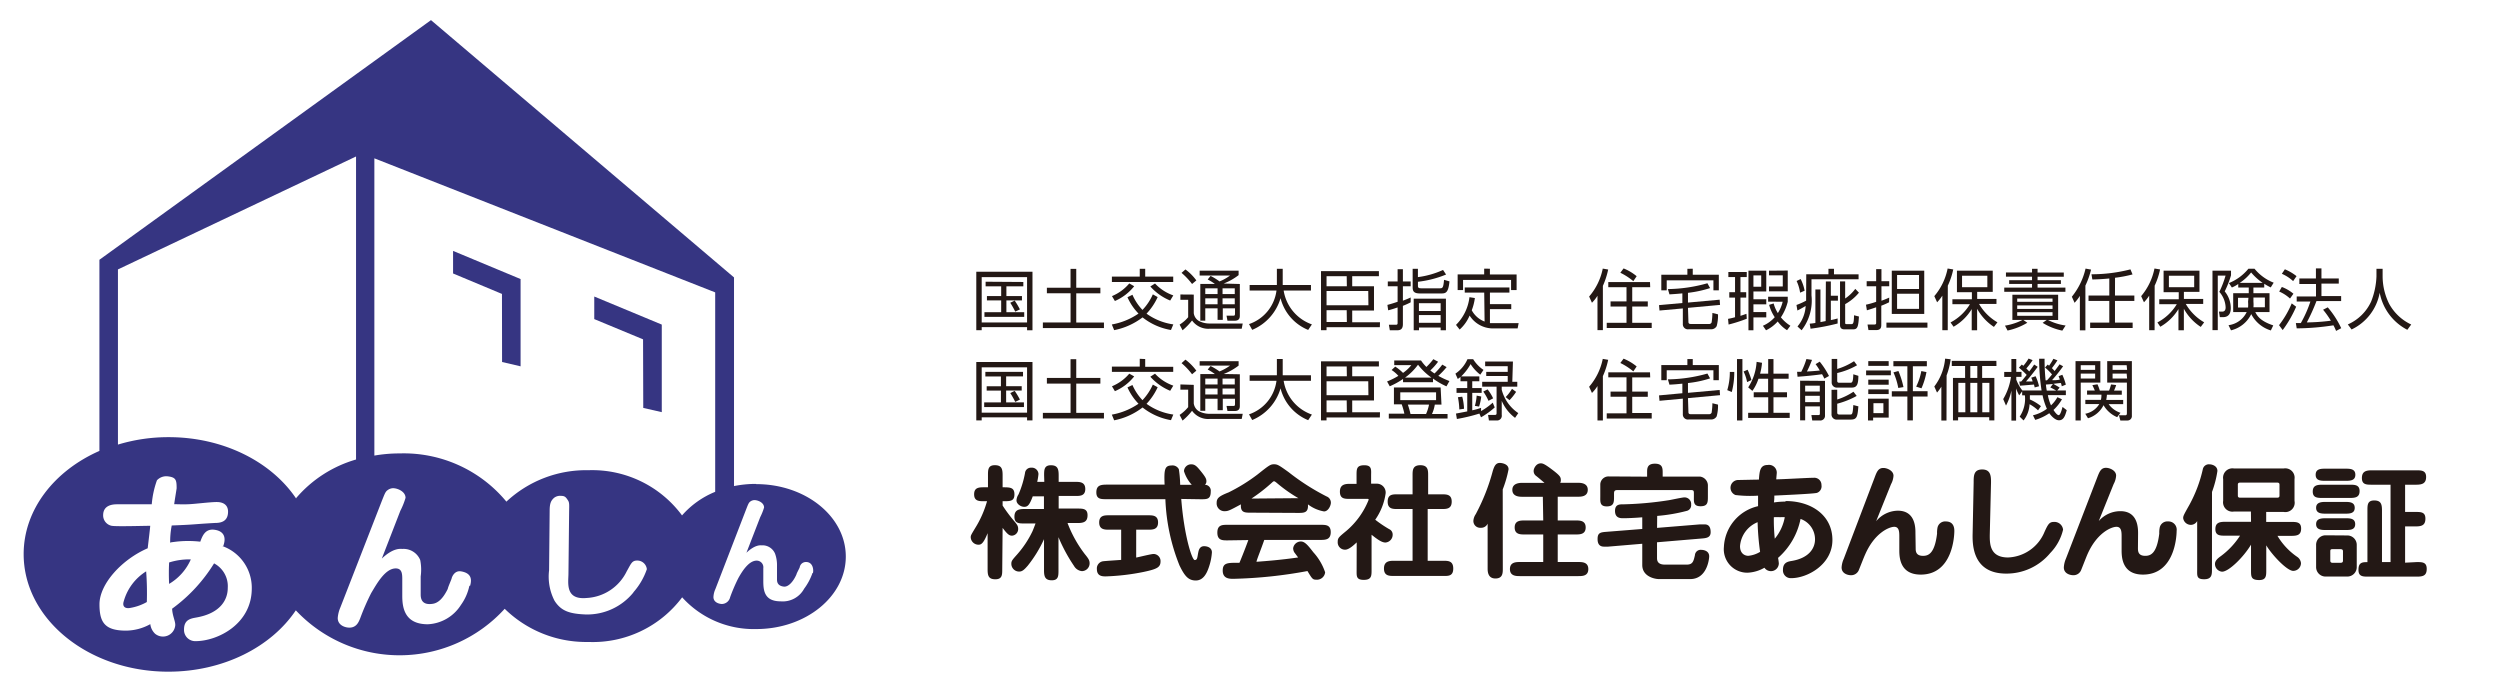 <svg xmlns="http://www.w3.org/2000/svg" xmlns:xlink="http://www.w3.org/1999/xlink" width="231" height="63" viewBox="0 0 231 63">
  <defs>
    <clipPath id="clip-path">
      <rect id="logo" width="231" height="63" transform="translate(-0.322 0.133)" fill="#333"/>
    </clipPath>
  </defs>
  <g id="マスクグループ_81" data-name="マスクグループ 81" transform="translate(0.322 -0.133)" clip-path="url(#clip-path)">
    <g id="住宅あんしん保証ロゴAI_CC" transform="translate(1.869 1.992)">
      <path id="パス_9157" data-name="パス 9157" d="M168.518,340.272l1.711.4v-8.065l-6.238-2.6v2.085l4.518,1.889Zm13.046,4.242,1.711.392v-8.091l-6.238-2.593v2.085l4.509,1.871ZM192,351.536a10.307,10.307,0,0,0-2.05.2V332.457l-28-23.775-30.637,22.144v17.662c-4.17,1.836-7,5.427-7,9.535,0,6.006,6,10.863,13.367,10.863,5.088,0,9.517-2.29,11.781-5.668a13.135,13.135,0,0,0,19.3-.143,10.756,10.756,0,0,0,7.735,3.066,10.311,10.311,0,0,0,8.662-4.126A8.911,8.911,0,0,0,192,364.948c4.572,0,8.279-3,8.279-6.7s-3.707-6.692-8.279-6.692m-42.507,1.337c-2.263-3.377-6.692-5.676-11.781-5.676a16.038,16.038,0,0,0-4.687.686V331.717l22-10.435v28a11.469,11.469,0,0,0-5.534,3.564m35.645,1.586a10.328,10.328,0,0,0-8.635-4.162,10.791,10.791,0,0,0-7.583,2.905,12.306,12.306,0,0,0-9.856-4.456,13.5,13.5,0,0,0-2.344.2V321.452l31.492,12.387v18.429a8.151,8.151,0,0,0-3.074,2.192m-42.418,2.914c.365-.891.1-1.479-.766-1.6s-1.123.57-1.319,1.1a9.949,9.949,0,0,0-2.237,0c-.7.089-.321.044-.544.089a7.555,7.555,0,0,1,.143-1.586c2.353-.089,1.782-.107,3.983-.232.481,0,1.221-.08,1.221-1.043,0-.633-.454-.891-1.043-.891s-1.925.169-2.531.2-1.034,0-1.4,0c0-.1.223-1.426.223-1.47,0-.775-.062-1.016-.829-1.105a1.176,1.176,0,0,0-.989.365,8.6,8.6,0,0,0-.481,2.219h-3.181c-.285,0-1.31,0-1.31,1.007a.98.98,0,0,0,.784.98c.419.08,3.012,0,3.565,0,0,.143-.169,1.515-.232,2.076-2.379,1.025-4.456,3.288-4.456,5.177,0,1.684.5,2.433,2.46,2.433a4.7,4.7,0,0,0,2.237-.6,1.444,1.444,0,0,0,.446.891,1.141,1.141,0,0,0,1.854-.74c.053-.365-.258-.891-.285-1.577a14.7,14.7,0,0,0,3.876-4.188,2.388,2.388,0,0,1,1.265,2.272c0,1.087-.677,2.353-2.941,2.736-.472.089-1.1.187-1.1,1.1a1.034,1.034,0,0,0,1.06,1.078c2.041,0,5.186-1.568,5.2-4.848a4.09,4.09,0,0,0-2.673-3.921m-4.964,1.5a19.549,19.549,0,0,0,0,1.978,4.909,4.909,0,0,0,2.005-2.263,6.147,6.147,0,0,0-2.005.285m-2.059,3.654a4.649,4.649,0,0,1-1.479.535c-.517.116-.82-.107-.651-.615a4.767,4.767,0,0,1,2.067-2.754,26.923,26.923,0,0,1,.062,2.834m44.966-.891a5.5,5.5,0,0,1-4.411,2.041c-1.515-.062-2.281-.321-2.887-1.274a4.865,4.865,0,0,1-.5-2.807l.053-5.507c0-.713.143-.936.383-1.167a.891.891,0,0,1,.65-.205c.365,0,.463.107.677.446.116.187.1.41.089.971l-.062,5.748c0,.847-.339,2.46,1.675,2.272a4.366,4.366,0,0,0,3.707-2.46c.41-.722.481-1,.971-1a.891.891,0,0,1,.891.8,6.306,6.306,0,0,1-1.248,2.139m-15.149-.615a4.67,4.67,0,0,1-.784,1.782,3.823,3.823,0,0,1-3.057,1.782c-2.1,0-2.361-1.452-2.361-2.62v-1.488c0-.5,0-1.052-.606-1.052-.989,0-1.782,1.479-2.263,2.272a21.694,21.694,0,0,0-1.025,2.353c-.134.321-.33.847-1,.847-.339,0-1.069-.187-1.069-.891a3,3,0,0,1,.241-.971l3.841-9.865c.232-.57.312-.829.517-.971a.891.891,0,0,1,.508-.187c.428,0,1.158.312,1.158.891a6.8,6.8,0,0,1-.481,1.2l-1.711,4.411c1.078-1.016,1.711-.891,1.907-.891a1.666,1.666,0,0,1,1.64,1.025,4.581,4.581,0,0,1,.045,1.515v1.649c0,.25,0,1.025,1.043.891.57-.053,1.034-.517,1.461-1.39,0-.116.348-.891.356-.962s.232-.775.891-.651c.891.16,1.007.686.811,1.337m31.644-1.2a5.344,5.344,0,0,1-.775,1.462,2.246,2.246,0,0,1-2.174,1.167c-1.568,0-1.6-1.087-1.6-1.961v-1.1a.615.615,0,0,0-.615-.7c-.74,0-1.354,1.016-1.684,1.6a15.972,15.972,0,0,0-.766,1.782.8.8,0,0,1-.749.624c-.25,0-.793-.134-.793-.642a2.005,2.005,0,0,1,.178-.731l2.843-7.37c.169-.428.232-.615.383-.722a.687.687,0,0,1,.383-.134c.312,0,.891.223.891.686a5.276,5.276,0,0,1-.356.891l-1.274,3.288c.8-.757,1.274-.686,1.417-.686a1.257,1.257,0,0,1,1.23.775,3.085,3.085,0,0,1,.178,1.123v1.239c0,.178,0,.6.624.677.428.053.891-.472,1.176-1.132,0-.08.285-.579.3-.659a.579.579,0,0,1,.588-.481c.615,0,.713.686.633,1.016" transform="translate(-124.318 -308.682)" fill="#363582" fill-rule="evenodd"/>
      <path id="パス_9158" data-name="パス 9158" d="M202.218,334.007h-.5V328.6h5.192v5.408h-.5v-.288h-4.192Zm0-.719h4.192V329.1h-4.192Zm3.847-3.739v.4H204.5v.9h1.438v.4H204.5v1.093h1.647v.431h-3.675v-.431h1.546v-1.093h-1.316v-.4h1.316v-.9h-1.438v-.424Zm-.748,2.74a7.574,7.574,0,0,0-.46-.82l.41-.2a7.136,7.136,0,0,1,.482.813Z" transform="translate(-113.7 -305.353)" fill="#231815"/>
      <path id="パス_9159" data-name="パス 9159" d="M87.314,19.63v1.74h2.229v.518H87.314v2.7h2.56V25.1H84.229v-.518h2.56v-2.7H84.6V21.37h2.186V19.63Z" transform="translate(9.941 3.357)" fill="#231815"/>
      <path id="パス_9160" data-name="パス 9160" d="M217.509,330.7a4.746,4.746,0,0,0,.928,1.4,4.968,4.968,0,0,0,.956-1.438l.446.252a5.564,5.564,0,0,1-1.028,1.532,5.565,5.565,0,0,0,2.474.992l-.216.518a5.753,5.753,0,0,1-2.625-1.165,6.351,6.351,0,0,1-2.625,1.179l-.216-.525a6.277,6.277,0,0,0,2.466-1.007,5.185,5.185,0,0,1-1.021-1.51Zm1.179-2.4v.719h2.589v.5H215.61v-.5h2.574V328.3Zm-3.071,2.524a4.165,4.165,0,0,0,1.6-1.172l.453.259a4.624,4.624,0,0,1-1.783,1.366Zm3.977-1.165a4.192,4.192,0,0,0,1.69,1.1l-.288.475a4.947,4.947,0,0,1-1.834-1.3Z" transform="translate(-115.062 -305.323)" fill="#231815"/>
      <path id="パス_9161" data-name="パス 9161" d="M223.856,330.69V332.4a.978.978,0,0,0,.46.719,2.106,2.106,0,0,0,.949.244h3.114l-.093.482h-2.948a1.841,1.841,0,0,1-1.64-.762,5.847,5.847,0,0,1-.877.906l-.273-.525a3.291,3.291,0,0,0,.791-.683v-1.611h-.719v-.489Zm-.158-.978a6.4,6.4,0,0,0-.971-1.028l.36-.316a4.61,4.61,0,0,1,1.007,1.014Zm4.415,0v2.927c0,.194-.043.467-.475.467h-.669l-.086-.467h.611c.108,0,.173,0,.173-.187v-.489h-1.129v1.064h-.482v-1.064h-1.136V333.1h-.46v-3.394h1.345a4.425,4.425,0,0,0-.662-.41l.266-.331a5.322,5.322,0,0,1,.827.51,4.114,4.114,0,0,0,.971-.546H224.4v-.446h3.6v.41a5.48,5.48,0,0,1-1.381.777Zm-2.057.4h-1.136v.532h1.136Zm0,.928h-1.136v.547h1.136Zm1.589-.928h-1.129v.532h1.129Zm0,.928h-1.129v.547h1.129Z" transform="translate(-115.743 -305.33)" fill="#231815"/>
      <path id="パス_9162" data-name="パス 9162" d="M232.234,328.3h.539v1.5h2.61v.511H232.86a3.97,3.97,0,0,0,2.61,3.128l-.345.511a4.315,4.315,0,0,1-2.553-2.934,4.552,4.552,0,0,1-2.618,2.927l-.295-.532a3.775,3.775,0,0,0,2.538-3.1h-2.481V329.8h2.517Z" transform="translate(-116.441 -305.324)" fill="#231815"/>
      <path id="パス_9163" data-name="パス 9163" d="M242.471,333.721h-4.926V334h-.511v-5.458h5.35v.467h-2.467v.928h2.013v2.244h-2.013v1.086h2.567Zm-3.063-4.71h-1.862v.928h1.877Zm1.992,1.366h-3.854v1.316h3.869Zm-1.992,1.776h-1.862v1.086h1.877Z" transform="translate(-117.164 -305.347)" fill="#231815"/>
      <path id="パス_9164" data-name="パス 9164" d="M245.986,331.4a7.751,7.751,0,0,1-.719.324v1.69c0,.489-.252.568-.539.568h-.669l-.086-.511h.611c.115,0,.194,0,.194-.158V331.87c-.367.129-.662.216-.87.266l-.072-.5c.187-.05.388-.1.942-.288v-1.431h-.906v-.446h.906v-1.136h.489v1.136h.719v.446h-.719v1.33c.331-.122.547-.216.719-.295Zm.669-3.1v.769a8.037,8.037,0,0,0,2.323-.662l.28.424a9.721,9.721,0,0,1-2.6.669v.36c0,.18.043.244.324.244h1.7c.252,0,.324-.043.388-.784l.5.144c-.1,1.093-.374,1.115-.769,1.115h-1.956c-.554,0-.676-.194-.676-.568V328.3Zm2.589,5.681h-.489v-.252h-2v.252h-.489v-2.92h2.977Zm-.489-2.5h-2.006v.719h2.006Zm0,1.093h-2.006v.719h2.006Z" transform="translate(-117.831 -305.323)" fill="#231815"/>
      <path id="パス_9165" data-name="パス 9165" d="M253.472,330.5h-1.8v-.475h4.128v.475H254v1.064h1.97v.46H254v1.294h2.653l-.094.489h-2.157a2.553,2.553,0,0,1-2.28-1.187,3.639,3.639,0,0,1-.92,1.294l-.338-.431a4.314,4.314,0,0,0,1.244-2.56l.5.079a4.961,4.961,0,0,1-.288,1.129,2.244,2.244,0,0,0,1.187,1.043Zm.525-2.208v.532h2.467v1.438h-.511v-.935h-4.437v.935h-.5V328.82h2.452v-.532Z" transform="translate(-118.521 -305.322)" fill="#231815"/>
      <path id="パス_9166" data-name="パス 9166" d="M265.776,333.966h-.5v-3.178a3.454,3.454,0,0,1-.511.647l-.259-.575a5.651,5.651,0,0,0,1.258-2.582l.5.086a7.276,7.276,0,0,1-.489,1.51ZM270.148,330h-1.661v1.309h1.438v.475h-1.438v1.5h1.8v.482h-4.156v-.482h1.827v-1.5h-1.474v-.475h1.474V330h-1.683v-.475h3.854Zm-1.56-.561a5.832,5.832,0,0,0-1.2-.777l.3-.4a4.537,4.537,0,0,1,1.208.719Z" transform="translate(-119.86 -305.319)" fill="#231815"/>
      <path id="パス_9167" data-name="パス 9167" d="M274.381,333.207c0,.18.122.194.245.194h1.654a.237.237,0,0,0,.244-.151,6.149,6.149,0,0,0,.072-.87l.518.129a3.788,3.788,0,0,1-.122,1.086.575.575,0,0,1-.539.295h-2.057a.467.467,0,0,1-.532-.489v-1.438l-2.157.194-.043-.5,2.157-.194v-.892c-.554.057-.87.072-1.194.093l-.144-.489a13.986,13.986,0,0,0,3.653-.539l.245.446a10.435,10.435,0,0,1-2.042.439v.9l2.927-.266.036.482-2.963.273Zm.4-4.911v.554h2.409v1.438h-.5v-.92h-4.315v.92h-.5V328.85h2.409V328.3Z" transform="translate(-120.561 -305.323)" fill="#231815"/>
      <path id="パス_9168" data-name="パス 9168" d="M280.468,332.931a13.493,13.493,0,0,1-1.683.539l-.05-.525c.3-.057.467-.1.647-.151v-1.812h-.532v-.5h.532v-1.4h-.618v-.467h1.7v.467h-.582v1.4h.532v.5h-.532v1.683c.237-.072.345-.115.554-.187Zm1.8-4.437v1.92h-1.187v.719h1.187v.467h-1.187v.719h1.187v.489h-1.187V334h-.46v-5.508Zm-1.187,1.481h.719v-1.043h-.719Zm1.359,1.381V330.9h1.812v.467a4.63,4.63,0,0,1-.633,1.438,3.6,3.6,0,0,0,.877.777l-.309.41a3.1,3.1,0,0,1-.863-.805,3.467,3.467,0,0,1-1.079.813l-.288-.417a3.178,3.178,0,0,0,1.093-.791,3.78,3.78,0,0,1-.518-1.143l.417-.129a3.192,3.192,0,0,0,.388.892,3.379,3.379,0,0,0,.446-1.05Zm1.812-2.876v1.92h-1.733v-.446h1.273v-1.028h-1.273v-.431Z" transform="translate(-121.255 -305.341)" fill="#231815"/>
      <path id="パス_9169" data-name="パス 9169" d="M286.649,328.807H288.7V328.3h.511v.511h2.272v.46h-4.351v1.481a4.475,4.475,0,0,1-.913,3.229l-.381-.352a3.171,3.171,0,0,0,.755-1.884c-.036,0-.316.194-.762.41l-.086-.511a6.678,6.678,0,0,0,.892-.4V330.7Zm-.568,1.7a3.971,3.971,0,0,0-.324-1.079l.374-.18a3.885,3.885,0,0,1,.367,1.079Zm2.38-1.035h.46v1.316h.654v.46h-.654v1.791a6.078,6.078,0,0,0,.626-.151v.467a20.134,20.134,0,0,1-2.5.482l-.079-.467a4.718,4.718,0,0,0,.525-.065v-3.092h.467v3.013l.482-.094Zm1.783,1.575a3.855,3.855,0,0,0,.935-.892l.338.352a4.373,4.373,0,0,1-1.273,1.057v1.7c0,.108,0,.151.158.151h.367c.194,0,.28,0,.295-.82l.453.115c-.058.985-.137,1.187-.554,1.187h-.784c-.23,0-.41-.094-.41-.4v-4.034h.475Z" transform="translate(-121.942 -305.323)" fill="#231815"/>
      <path id="パス_9170" data-name="パス 9170" d="M295,331.4a7.544,7.544,0,0,1-.719.316v1.74c0,.2,0,.511-.467.511h-.719l-.086-.511h.618c.18,0,.18-.086.18-.158v-1.438c-.489.173-.719.237-.856.28l-.086-.518a8.092,8.092,0,0,0,.942-.266v-1.438h-.877v-.467h.877v-1.115h.489v1.115h.719v.467h-.719v1.338c.352-.122.539-.216.719-.288Zm3.545,2.344h-3.79v-.467h3.79Zm-.295-1.266h-3v-4h3Zm-.482-3.6H295.74v1.294h2.028Zm0,1.733H295.74v1.395h2.028Z" transform="translate(-122.641 -305.327)" fill="#231815"/>
      <path id="パス_9171" data-name="パス 9171" d="M301.108,333.975h-.5v-3.193a3.9,3.9,0,0,1-.482.611l-.259-.568a5.587,5.587,0,0,0,1.23-2.553l.518.086a6.7,6.7,0,0,1-.5,1.5Zm.259-.719a4.6,4.6,0,0,0,1.79-1.683h-1.618v-.46h1.8v-.654h-1.381v-1.985h3.308v1.956h-1.438v.654h1.783v.46H304a4.652,4.652,0,0,0,1.7,1.7l-.324.424a4.782,4.782,0,0,1-1.553-1.676v1.985h-.5v-1.956a4.653,4.653,0,0,1-1.675,1.632Zm3.4-4.315h-2.337V330h2.337Z" transform="translate(-123.328 -305.321)" fill="#231815"/>
      <path id="パス_9172" data-name="パス 9172" d="M309.6,328.641V328.3h.511v.345h2.423v.388h-2.423v.324h2.157v.345h-2.157v.338h2.574v.388h-5.652v-.388H309.6V329.7h-2.114v-.345H309.6v-.324H307.19v-.388Zm2.8,5.372a5.472,5.472,0,0,1-1.819-.719l.374-.266h-2.157l.367.259a5.889,5.889,0,0,1-1.827.719l-.237-.453a5.45,5.45,0,0,0,1.618-.525h-.935V330.7h4.228v2.33h-.942a5.076,5.076,0,0,0,1.632.511Zm-.906-2.963h-3.265v.3h3.265Zm0,.633h-3.265v.324h3.265Zm0,.626h-3.265v.338h3.265Z" transform="translate(-124.031 -305.323)" fill="#231815"/>
      <path id="パス_9173" data-name="パス 9173" d="M315.211,333.982H314.7V330.8a4.057,4.057,0,0,1-.489.64l-.252-.561a6.385,6.385,0,0,0,1.266-2.6l.51.094a7.619,7.619,0,0,1-.525,1.481Zm2.733-3.214h1.79v.5h-1.79v2h1.632v.5H315.65v-.5h1.769v-2H315.5v-.5h1.92v-1.575c-.719.072-1.222.086-1.568.093l-.079-.482a14.337,14.337,0,0,0,3.6-.453l.194.467a11.574,11.574,0,0,1-1.618.309Z" transform="translate(-124.711 -305.321)" fill="#231815"/>
      <path id="パス_9174" data-name="パス 9174" d="M322.3,333.975h-.5v-3.193a3.9,3.9,0,0,1-.482.611l-.259-.568a5.659,5.659,0,0,0,1.23-2.553l.518.086a6.7,6.7,0,0,1-.5,1.5Zm.259-.719a4.6,4.6,0,0,0,1.791-1.683h-1.618v-.46h1.8v-.654h-1.4v-1.985h3.315v1.956h-1.438v.654h1.783v.46h-1.611a4.652,4.652,0,0,0,1.7,1.7l-.316.424a4.732,4.732,0,0,1-1.56-1.676v1.985h-.5v-1.956a4.653,4.653,0,0,1-1.676,1.632Zm3.4-4.315h-2.337V330h2.337Z" transform="translate(-125.407 -305.321)" fill="#231815"/>
      <path id="パス_9175" data-name="パス 9175" d="M330.079,328.476v.424a9.012,9.012,0,0,1-.582,1.489,2.452,2.452,0,0,1,.561,1.539c0,.388-.122.841-.719.841h-.295l-.079-.511h.3c.2,0,.316-.122.316-.388a2.294,2.294,0,0,0-.582-1.438,8.936,8.936,0,0,0,.575-1.5h-.719v5.034h-.489v-5.494Zm-.23,5.034a2.157,2.157,0,0,0,1.676-1.208H330.28v-1.747h1.438v-.525h-.971v-.324a3.2,3.2,0,0,1-.59.324l-.273-.41a4.466,4.466,0,0,0,1.8-1.323h.568a4.315,4.315,0,0,0,1.769,1.287l-.273.439c-.165-.086-.338-.173-.6-.338v.345h-1v.525h1.489V332.3h-1.316c.165.316.424.82,1.661,1.23l-.223.467a3.02,3.02,0,0,1-1.812-1.51,2.8,2.8,0,0,1-1.87,1.5Zm1.841-2.531h-.964v.9h.928a3.308,3.308,0,0,0,0-.539ZM333,329.6a5.3,5.3,0,0,1-1.064-.964,4.315,4.315,0,0,1-1.05.964Zm-.849,1.755a2.668,2.668,0,0,1,0,.5h1.057v-.9H332.15Z" transform="translate(-126.124 -305.323)" fill="#231815"/>
      <path id="パス_9176" data-name="パス 9176" d="M335.185,333.506a8.779,8.779,0,0,0,1.172-2.013l.41.309a10.79,10.79,0,0,1-1.244,2.157Zm1.014-2.459a3.481,3.481,0,0,0-1-.647l.245-.424a3.681,3.681,0,0,1,1.071.626Zm.288-1.611a3.657,3.657,0,0,0-1.043-.676l.28-.417a4.653,4.653,0,0,1,1.079.633Zm3.2,2.423a8.377,8.377,0,0,1,1.244,1.927l-.475.252a4.523,4.523,0,0,0-.244-.518,22.692,22.692,0,0,1-3.394.281l-.079-.489h.46a10.87,10.87,0,0,0,.884-1.992h-1.266v-.467H338.6V329.7h-1.539v-.511h1.532v-.928h.511v.928h1.6v.475h-1.6v1.151h1.819v.467h-2.28a17.385,17.385,0,0,1-.892,1.97,19.1,19.1,0,0,0,2.222-.158,7.8,7.8,0,0,0-.719-1.014Z" transform="translate(-126.793 -305.32)" fill="#231815"/>
      <path id="パス_9177" data-name="パス 9177" d="M345.447,328.3v.719a5.753,5.753,0,0,0,.6,2.51,4.48,4.48,0,0,0,2.042,1.92l-.359.489a4.869,4.869,0,0,1-2.553-3.43,4.667,4.667,0,0,1-2.6,3.4l-.345-.467a4.243,4.243,0,0,0,2.157-2.121,6.984,6.984,0,0,0,.489-2.308V328.3Z" transform="translate(-127.484 -305.323)" fill="#231815"/>
      <path id="パス_9178" data-name="パス 9178" d="M202.218,343.248h-.5v-5.4h5.192v5.4h-.5v-.288h-4.192Zm0-.719h4.192v-4.185h-4.192Zm3.818-3.768v.417h-1.56v.906h1.438v.4h-1.438v1.1h1.647v.431h-3.675v-.431h1.546v-1.093h-1.316v-.4h1.316v-.906h-1.438v-.424Zm-.719,2.776a7.562,7.562,0,0,0-.46-.82l.41-.2a6.966,6.966,0,0,1,.482.805Z" transform="translate(-113.7 -306.26)" fill="#231815"/>
      <path id="パス_9179" data-name="パス 9179" d="M87.314,28.879v1.733h2.229v.525H87.314v2.7h2.56v.518H84.229v-.518h2.56v-2.7H84.6v-.525h2.186V28.879Z" transform="translate(9.941 2.45)" fill="#231815"/>
      <path id="パス_9180" data-name="パス 9180" d="M217.509,339.944a4.84,4.84,0,0,0,.928,1.4,5.143,5.143,0,0,0,.956-1.438l.446.244a5.681,5.681,0,0,1-1.028,1.532,5.566,5.566,0,0,0,2.474.992l-.216.518a5.817,5.817,0,0,1-2.625-1.172,6.263,6.263,0,0,1-2.625,1.186l-.216-.525a6.278,6.278,0,0,0,2.466-1.007,5.28,5.28,0,0,1-1.021-1.51Zm1.179-2.4v.719h2.589v.467H215.61v-.489h2.574v-.719Zm-3.071,2.517a4.227,4.227,0,0,0,1.6-1.165l.453.252a4.551,4.551,0,0,1-1.783,1.366Zm3.977-1.165a4.156,4.156,0,0,0,1.69,1.107l-.288.475a5.034,5.034,0,0,1-1.834-1.3Z" transform="translate(-115.062 -306.228)" fill="#231815"/>
      <path id="パス_9181" data-name="パス 9181" d="M223.856,339.939v1.711a1,1,0,0,0,.46.719,2.108,2.108,0,0,0,.949.245h3.114l-.093.475h-2.948a1.834,1.834,0,0,1-1.64-.755,5.846,5.846,0,0,1-.877.906l-.273-.525a3.67,3.67,0,0,0,.791-.719v-1.611h-.719V339.9Zm-.158-.978a6.11,6.11,0,0,0-.971-1.028l.36-.324a4.832,4.832,0,0,1,1.007,1.021Zm4.415,0v2.927c0,.194-.043.467-.475.467h-.669l-.086-.467h.611c.108,0,.173,0,.173-.18v-.489h-1.129v1.064h-.482v-1.064h-1.136v1.115h-.46v-3.394h1.345a4.465,4.465,0,0,0-.662-.417l.266-.324a5.8,5.8,0,0,1,.827.5,4.48,4.48,0,0,0,.971-.539H224.4v-.41h3.6v.41a5.752,5.752,0,0,1-1.381.777Zm-2.057.4h-1.136v.539h1.136Zm0,.92h-1.136v.547h1.136Zm1.589-.92h-1.129v.539h1.129Zm0,.92h-1.129v.547h1.129Z" transform="translate(-115.743 -306.237)" fill="#231815"/>
      <path id="パス_9182" data-name="パス 9182" d="M232.234,337.545h.539v1.5h2.61v.511H232.86a3.948,3.948,0,0,0,2.61,3.121l-.345.518a4.315,4.315,0,0,1-2.553-2.941,4.53,4.53,0,0,1-2.618,2.927l-.295-.525a3.783,3.783,0,0,0,2.538-3.1h-2.481v-.511h2.517Z" transform="translate(-116.441 -306.23)" fill="#231815"/>
      <path id="パス_9183" data-name="パス 9183" d="M242.471,342.969h-4.926v.273h-.511v-5.458h5.35v.475h-2.467v.9h2.013v2.236h-2.013v1.093h2.567Zm-3.063-4.71h-1.862v.9h1.877Zm1.992,1.366h-3.854v1.287h3.869Zm-1.992,1.769h-1.862v1.093h1.877Z" transform="translate(-117.164 -306.254)" fill="#231815"/>
      <path id="パス_9184" data-name="パス 9184" d="M249.305,338.294a7.065,7.065,0,0,1-.769.805,7.5,7.5,0,0,0,1.028.482l-.273.489a6.641,6.641,0,0,1-1.244-.719v.338h-2.769v-.3a7.189,7.189,0,0,1-1.23.676l-.245-.446a6.693,6.693,0,0,0,1.043-.518,2.959,2.959,0,0,0-.626-.539l.338-.316a4.46,4.46,0,0,1,.719.582,3.668,3.668,0,0,0,.769-.719h-1.582v-.431h2.474a3.7,3.7,0,0,0,.5.6,5.986,5.986,0,0,0,.64-.719l.439.237a5.666,5.666,0,0,1-.719.805,4.377,4.377,0,0,0,.388.281,6.471,6.471,0,0,0,.719-.82Zm-.475,3.466h-.618a3.292,3.292,0,0,1-.259.863h1.438v.424h-5.429v-.453H245.4a6.474,6.474,0,0,0-.245-.863h-.719v-1.56h4.315Zm-.5-1.136h-3.308v.719h3.308Zm-.424-1.359a5.7,5.7,0,0,1-1.244-1.194,5.35,5.35,0,0,1-1.2,1.194Zm-.5,3.358a4.073,4.073,0,0,0,.273-.863h-1.956a8.8,8.8,0,0,1,.244.863Z" transform="translate(-117.828 -306.231)" fill="#231815"/>
      <path id="パス_9185" data-name="パス 9185" d="M254.436,342.019a7.275,7.275,0,0,1-1.266.913l-.151-.345a16.11,16.11,0,0,1-2.078.5l-.086-.5,1.043-.2v-1.711h-.992v-.446h.992V339.6h-.626v-.4a1.329,1.329,0,0,1-.252.187l-.216-.489a3.106,3.106,0,0,0,1.115-1.337h.525a3.228,3.228,0,0,0,.956.992l-.3.439a3.734,3.734,0,0,1-.892-.978,4.791,4.791,0,0,1-.87,1.136h1.676v.453h-.654v.626h.87v.446h-.87v1.611a6.132,6.132,0,0,0,.813-.23v.3a6.121,6.121,0,0,0,1.079-.777Zm-3.272.187a6.594,6.594,0,0,0-.129-1.129l.4-.05a5.036,5.036,0,0,1,.165,1.115Zm1.438-.331a4.462,4.462,0,0,0,.165-.949l.424.086a4.73,4.73,0,0,1-.2.928Zm3.459-2.222h.46v.446h-1.438v.288a3.739,3.739,0,0,0,1.532,2.157l-.3.439a3.875,3.875,0,0,1-1.23-1.568v1.3a.439.439,0,0,1-.467.511H253.9l-.079-.511h.6c.158,0,.187-.05.187-.173V340.1h-1.33v-.446h2.359v-.539h-1.985v-.381h1.985v-.525h-2.085v-.431h2.567Zm-2.2,1.755a5.144,5.144,0,0,0-.482-.856l.4-.2a4.145,4.145,0,0,1,.511.827Zm1.589-.345a4.042,4.042,0,0,0,.582-.762l.381.28a4.941,4.941,0,0,1-.611.769Z" transform="translate(-118.515 -306.232)" fill="#231815"/>
      <path id="パス_9186" data-name="パス 9186" d="M265.776,343.215h-.5v-3.178a3.348,3.348,0,0,1-.511.64l-.259-.575a5.624,5.624,0,0,0,1.258-2.574l.5.086a7.276,7.276,0,0,1-.489,1.51Zm4.372-3.977h-1.661v1.316h1.438v.475h-1.438v1.5h1.8v.511h-4.156v-.482h1.827v-1.532h-1.474v-.475h1.474v-1.316h-1.683v-.467h3.854Zm-1.56-.554a5.827,5.827,0,0,0-1.2-.777l.3-.4a4.684,4.684,0,0,1,1.208.719Z" transform="translate(-119.86 -306.226)" fill="#231815"/>
      <path id="パス_9187" data-name="パス 9187" d="M274.381,342.449c0,.187.122.194.245.194h1.654a.245.245,0,0,0,.244-.144,6.344,6.344,0,0,0,.072-.87l.518.129a3.687,3.687,0,0,1-.122,1.079.575.575,0,0,1-.539.295h-2.057a.467.467,0,0,1-.532-.489v-1.438l-2.157.2-.043-.5,2.157-.2v-.884c-.554.057-.87.079-1.194.093l-.144-.489a13.988,13.988,0,0,0,3.653-.539l.245.446a9.846,9.846,0,0,1-2.042.431v.906l2.927-.266.036.482-2.963.273Zm.4-4.9v.554h2.409v1.4h-.5v-.92h-4.315v.92h-.5v-1.4h2.409v-.554Z" transform="translate(-120.561 -306.23)" fill="#231815"/>
      <path id="パス_9188" data-name="パス 9188" d="M278.655,340.421a5.952,5.952,0,0,0,.237-1.683h.41a7.19,7.19,0,0,1-.23,1.855Zm1.4,2.8h-.5v-5.674h.5Zm.432-3.545a3.9,3.9,0,0,0-.324-.978l.374-.165a6.913,6.913,0,0,1,.352.956Zm1.949-.777v-1.352h.489V338.9h1.4v.467h-1.4v1.251h1.251v.46h-1.251v1.438h1.5v.475h-3.84v-.475h1.855v-1.438H281.1v-.46h1.33v-1.251h-.892a4.1,4.1,0,0,1-.561,1.122l-.388-.324a4.839,4.839,0,0,0,.777-2.359l.5.086a5.119,5.119,0,0,1-.18,1.007Z" transform="translate(-121.247 -306.23)" fill="#231815"/>
      <path id="パス_9189" data-name="パス 9189" d="M287.188,337.623a10.053,10.053,0,0,1-.467,1.071c.194,0,.762-.043,1.186-.086a5.539,5.539,0,0,0-.388-.59l.381-.23a7.279,7.279,0,0,1,.856,1.323l-.431.245a3.7,3.7,0,0,0-.209-.41c-.453.079-1.611.194-2.265.237l-.043-.46h.388a6.852,6.852,0,0,0,.475-1.179Zm1.2,1.942v3.193a.432.432,0,0,1-.46.467h-.719l-.079-.5h.647c.108,0,.137-.05.137-.129v-.676h-1.359v1.287h-.467v-3.66Zm-.482.439h-1.352v.547h1.352Zm0,.942h-1.352v.583h1.352Zm1.611-2.481a6.107,6.107,0,0,0,1.553-.719l.28.374a6.631,6.631,0,0,1-1.834.719v.719c0,.122.058.18.194.18h.985c.187,0,.288,0,.309-.784l.467.144c0,.805-.137,1.086-.618,1.086h-1.309a.474.474,0,0,1-.539-.489v-2.157h.511Zm0,1.92v.9a5.852,5.852,0,0,0,1.5-.719l.3.388a7.557,7.557,0,0,1-1.8.719v.777c0,.172.043.223.223.223h.956c.2,0,.252,0,.309-.877l.467.122c-.079.964-.129,1.222-.719,1.222h-1.222a.475.475,0,0,1-.539-.518v-2.236Z" transform="translate(-121.949 -306.23)" fill="#231815"/>
      <path id="パス_9190" data-name="パス 9190" d="M295.166,339.069h-2.287v-.446h2.287Zm-.2-.87H293.08v-.439h1.884Zm0,1.74H293.08v-.467h1.884Zm0,.863H293.08v-.431h1.884Zm0,.424v1.755h-1.438v.259h-.475v-2.013Zm-.489.424h-.92v.913h.92Zm2.215,1.589v-2.208h-1.438v-.489h1.438v-2.308H295.4v-.475h3.092v.475H297.2v2.308h1.359v.489H297.2v2.208Zm-.841-3a6.216,6.216,0,0,0-.446-1.438l.46-.129a8.143,8.143,0,0,1,.467,1.489Zm1.654-.122a5.425,5.425,0,0,0,.475-1.438l.475.093a6.6,6.6,0,0,1-.46,1.5Z" transform="translate(-122.642 -306.251)" fill="#231815"/>
      <path id="パス_9191" data-name="パス 9191" d="M300.993,343.222h-.475v-3.128a3.6,3.6,0,0,1-.4.547l-.252-.561a4.977,4.977,0,0,0,1-2.574l.511.057a6.612,6.612,0,0,1-.374,1.489Zm4.617-5.034h-1.323v1.1h1.129v3.926h-.475v-.295h-2.876v.295h-.475v-3.926h1.122v-1.1h-1.23v-.475h4.12Zm-2.876,1.553h-.647v2.718h.647Zm1.107-1.553h-.647v1.1h.647Zm0,1.553h-.647v2.718h.647Zm1.115,0H304.3v2.718h.654Z" transform="translate(-123.328 -306.226)" fill="#231815"/>
      <path id="パス_9192" data-name="パス 9192" d="M311.041,338.051l.122.108a5.253,5.253,0,0,0,.4-.64l.374.144a7.858,7.858,0,0,1-.511.719l.252.266c.345-.453.374-.5.453-.618l.331.18a14.318,14.318,0,0,1-1.021,1.28,2.293,2.293,0,0,0,.719-.05c-.043-.137-.079-.209-.115-.316l.345-.129a5.314,5.314,0,0,1,.324.913l-.374.151c-.036-.151-.05-.216-.079-.3-.137,0-.633.065-.683.072s.36.209.561.352l-.223.266h.8v.431h-1.661a3.747,3.747,0,0,0,.288.942,3.014,3.014,0,0,0,.59-.755l.424.194a4.235,4.235,0,0,1-.784.985c.209.331.381.482.475.482s.209-.165.36-.762l.388.3c-.165.626-.331.935-.719.935s-.791-.5-.892-.654a4.509,4.509,0,0,1-1.3.618l-.209-.424a3.523,3.523,0,0,0,1.287-.6,6.171,6.171,0,0,1-.4-1.251h-1.172v.388a4.38,4.38,0,0,1,1.021.618l-.266.388a3.723,3.723,0,0,0-.784-.568,2.646,2.646,0,0,1-.554,1.5l-.36-.352a2.956,2.956,0,0,0,.482-1.97h-.252v-.367l-.273.367a3.291,3.291,0,0,1-.288-.64v2.977h-.432v-2.776a5.3,5.3,0,0,1-.5,1.388l-.259-.6a5.567,5.567,0,0,0,.719-2.049h-.626v-.46h.662V337.54h.453v1.187h.482v.46h-.482v.259a3.733,3.733,0,0,0,.561,1h1.776a19.051,19.051,0,0,1-.223-2.934h.5a19.9,19.9,0,0,0,.094,2h.129c.151-.158.374-.431.467-.547a5.268,5.268,0,0,0-.647-.64Zm-1.122,1.079a4.268,4.268,0,0,1,.316.928l-.4.108-.065-.266-1.3.108-.057-.388h.173c.079-.079.216-.245.511-.611a7.5,7.5,0,0,0-.719-.669l.266-.288.144.115a4.449,4.449,0,0,0,.482-.669l.374.144a5.653,5.653,0,0,1-.582.769c.094.094.187.187.266.28.3-.388.367-.5.46-.64l.324.209c-.3.424-.827,1.079-1.079,1.352h.611a1.436,1.436,0,0,0-.129-.345Zm1.6.719-.647.05a5.533,5.533,0,0,0,.079.561h.877a5.754,5.754,0,0,0-.547-.295Z" transform="translate(-124.021 -306.226)" fill="#231815"/>
      <path id="パス_9193" data-name="パス 9193" d="M316.629,337.76v1.985h-1.812v3.495h-.482v-5.48Zm-.482.374h-1.33v.432h1.33Zm0,.777h-1.33v.46h1.33Zm2.035,4.027a2.624,2.624,0,0,1-1.258-1.107,2.366,2.366,0,0,1-1.438,1.208l-.252-.417a1.934,1.934,0,0,0,1.294-.892h-1.287v-.388h1.438a1.874,1.874,0,0,0,.05-.482H315.4v-.381h.719c-.1-.237-.144-.331-.23-.5l.475-.079a4.77,4.77,0,0,1,.216.582h.856a4.536,4.536,0,0,0,.18-.568l.475.057a3.955,3.955,0,0,1-.2.511h.719v.381h-1.374a3.589,3.589,0,0,1-.065.482h1.568v.388h-1.345a2.157,2.157,0,0,0,1.093.8Zm1.359-5.178v5.034a.41.41,0,0,1-.431.453h-.633l-.129-.482h.568c.122,0,.165-.043.165-.2v-2.819h-1.819V337.76Zm-.482.374h-1.3v.431H319.1Zm0,.777h-1.3v.46H319.1Z" transform="translate(-124.747 -306.251)" fill="#231815"/>
      <path id="パス_9194" data-name="パス 9194" d="M204.06,358.043c0,.5,0,.921-.633.921s-.719-.331-.719-.921v-3.337c-.388.964-.6,1.064-.841,1.064a.719.719,0,0,1-.719-.669c0-.173,0-.187.4-.849a9.55,9.55,0,0,0,1.107-2.5h-.273c-.453,0-.92,0-.92-.64s.467-.647.92-.647h.36v-1.107c0-.5,0-.935.633-.935s.719.345.719.935v1.107c.676,0,1.093,0,1.093.654s-.417.633-1.093.633v.4a13.343,13.343,0,0,0,1.071,1.438c.252.3.367.439.367.719a.611.611,0,0,1-.575.626c-.273,0-.46-.187-.863-.719Zm3.869-8.68c0-.5,0-.935.626-.935s.719.345.719.935v.6h1.539c.388,0,.92,0,.92.662s-.532.64-.92.64h-1.539v1.165h1.74c.489,0,.928,0,.928.618s-.374.719-.928.719h-.92a11.213,11.213,0,0,0,1.6,2.876c.367.446.439.6.439.849a.719.719,0,0,1-.719.719.949.949,0,0,1-.719-.475,15.1,15.1,0,0,1-1.438-2.661v3.063c0,.5,0,.92-.618.92s-.719-.345-.719-.92V355.26a11.664,11.664,0,0,1-1.5,2.445c-.36.417-.532.547-.8.547a.719.719,0,0,1-.719-.719c0-.266.079-.352.554-.885a9.2,9.2,0,0,0,1.4-2.121c.05-.108.244-.611.28-.719h-1.021c-.489,0-.928,0-.928-.618s.374-.719.928-.719h1.8V351.3h-1.035c-.295.791-.46.971-.784.971s-.719-.266-.719-.6a1.1,1.1,0,0,1,.187-.547,8.918,8.918,0,0,0,.6-1.97.546.546,0,0,1,.568-.5.611.611,0,0,1,.676.59,5.282,5.282,0,0,1-.115.719h.654Z" transform="translate(-113.644 -307.298)" fill="#231815"/>
      <path id="パス_9195" data-name="パス 9195" d="M221.862,351.533c.259,3.351.985,5.645,1.244,5.645s.237-.259.331-.719c.036-.158.108-.561.539-.561.237,0,.719.094.719.575a5.228,5.228,0,0,1-.259,1.3c-.194.6-.518,1.294-1.23,1.294s-1.05-.453-1.51-1.4a18.216,18.216,0,0,1-1.3-6.112h-5.444c-.5,0-.935,0-.935-.626s.36-.719.935-.719h5.372c-.058-1.373,0-1.769.647-1.769a.654.654,0,0,1,.669.345,10.072,10.072,0,0,1,.122,1.438h1.071a3.329,3.329,0,0,1-.719-1.258.662.662,0,0,1,.669-.633c.352,0,.525.194.885.633.446.554.518.719.518.92a.417.417,0,0,1-.137.338.546.546,0,0,1,.539.618c0,.719-.331.719-.92.719Zm-4.164,5.415c.252-.043,1.381-.331,1.611-.331a.654.654,0,0,1,.64.676c0,.554-.316.719-1.575.985a20.6,20.6,0,0,1-3.48.41c-.3,0-.827,0-.827-.676a.669.669,0,0,1,.554-.719c.266-.036,1.438-.108,1.69-.129v-2.79H215.2c-.4,0-.92,0-.92-.669s.518-.662.92-.662h3.6c.417,0,.92,0,.92.662s-.5.669-.92.669H217.7Z" transform="translate(-114.906 -307.289)" fill="#231815"/>
      <path id="パス_9196" data-name="パス 9196" d="M229.492,352.8c-.554,0-.964,0-.906-.769-1.05.561-1.165.633-1.524.633a.719.719,0,0,1-.719-.769c0-.439.216-.618,1.107-.971a16.3,16.3,0,0,0,2.661-1.647c1.071-.849,1.2-.949,1.525-.949s.446.072,1.345.719a21.059,21.059,0,0,0,3.516,2.251.611.611,0,0,1,.4.582c0,.266-.244.805-.633.805a3.414,3.414,0,0,1-1.488-.654c.065.791-.367.791-.921.791Zm-2.157,2.56c-.46,0-.928,0-.928-.719s.467-.719.928-.719h8.629c.453,0,.92,0,.92.676s-.446.719-.92.719h-5.221c-.324.935-.719,1.891-.719,2.021.863-.065,2.215-.165,3.847-.4l-.36-.482a.776.776,0,0,1-.1-.36.719.719,0,0,1,.719-.633c.36,0,.662.367,1.143.992a5.173,5.173,0,0,1,1.093,1.855.76.76,0,0,1-.805.683c-.345,0-.388-.072-.827-.8a42.13,42.13,0,0,1-6.839.719c-.36,0-.992,0-.992-.762s.511-.719,1.546-.719c.4-.949.784-1.992.82-2.1Zm6.558-3.9a13.627,13.627,0,0,1-2.028-1.438c-.058-.043-.151-.122-.209-.122s-.072,0-.244.158a15.176,15.176,0,0,1-1.855,1.438Z" transform="translate(-116.115 -307.288)" fill="#231815"/>
      <path id="パス_9197" data-name="パス 9197" d="M240.5,355.555c-.273.259-.719.676-1.071.676a.676.676,0,0,1-.683-.719c0-.359.086-.431.784-1.007a7.285,7.285,0,0,0,2.071-2.876c0-.094,0-.094-.2-.094h-1.532c-.489,0-.92,0-.92-.669s.489-.719.92-.719h.618v-.784c0-.59,0-.935.719-.935s.626.439.626.935v.769h.575a.82.82,0,0,1,.769.877,5.616,5.616,0,0,1-.964,2.452,11.181,11.181,0,0,0,1.287.87.539.539,0,0,1,.324.518.719.719,0,0,1-.669.719c-.331,0-.719-.273-1.28-.719v3.25c0,.547,0,.92-.719.92s-.662-.36-.662-.92Zm5.163,1.7v-4.782h-1.381c-.439,0-.92,0-.92-.683s.467-.676.92-.676h1.381v-1.755c0-.46,0-.935.719-.935s.719.482.719.935v1.755h1.258c.439,0,.92,0,.92.676s-.482.683-.92.683h-1.3v4.782H248.5c.439,0,.921,0,.921.719s-.482.683-.921.683h-4.552c-.431,0-.928,0-.928-.683s.5-.719.928-.719Z" transform="translate(-117.332 -307.298)" fill="#231815"/>
      <path id="パス_9198" data-name="パス 9198" d="M255.364,357.954c0,.4,0,.913-.683.913s-.719-.618-.719-.913V353.8a.647.647,0,0,1-.633.381.626.626,0,0,1-.683-.654,1.237,1.237,0,0,1,.216-.6,18.546,18.546,0,0,0,1.582-4.02c.115-.338.23-.719.647-.719.065,0,.805.043.805.59a10.579,10.579,0,0,1-.539,1.862Zm3.7-6.637h-1.891c-.237,0-.928,0-.928-.64s.719-.647.928-.647h2.042c-.324-.273-.626-.532-.762-.633a.554.554,0,0,1-.237-.5c0-.151.194-.669.662-.669.173,0,.359.057,1.086.611s.762.676.762.956a.446.446,0,0,1-.057.23h1.625c.23,0,.921,0,.921.647s-.654.64-.921.64h-1.855v2.193h1.654c.381,0,.928,0,.928.647s-.547.647-.928.647h-1.654v2.546h1.891c.36,0,.935,0,.935.654s-.568.647-.935.647h-5.386c-.338,0-.921,0-.921-.647s.568-.654.921-.654H259.1V354.8h-1.711c-.4,0-.928,0-.928-.647s.539-.647.928-.647H259.1Z" transform="translate(-118.696 -307.274)" fill="#231815"/>
      <path id="パス_9199" data-name="パス 9199" d="M270.865,354.2l3.977-.324h.374c.18,0,.6,0,.6.719,0,.511-.4.554-.863.59l-4.092.345v1.438c0,.187,0,.626.719.626H273.6c.568,0,.633-.309.762-.863a.532.532,0,0,1,.6-.5c.187,0,.719.079.719.6,0,.252-.2,2.1-1.755,2.1h-2.876c-.439,0-1.553-.252-1.553-1.3v-1.963l-3.157.266h-.381c-.59,0-.59-.539-.59-.719,0-.59.309-.611.863-.654l3.265-.259v-1.079c-.475.043-1.294.086-1.755.086-.252,0-.762,0-.762-.676s.518-.6.856-.611a31.547,31.547,0,0,0,4.128-.381c.23-.036,1.23-.259,1.438-.259a.611.611,0,0,1,.611.676.532.532,0,0,1-.367.561,15.554,15.554,0,0,1-2.769.475Zm-.92-4.732v-.4c0-.345,0-.8.719-.8s.719.431.719.863v.331h3.459a.834.834,0,0,1,.719.784v1.035c0,.554,0,.92-.683.92s-.611-.439-.611-.92v-.216c0-.28,0-.36-.295-.36h-6.76c-.288,0-.324.115-.324.345v.237c0,.532,0,.928-.669.928s-.6-.453-.6-.935v-1.115a.762.762,0,0,1,.719-.719Z" transform="translate(-119.943 -307.283)" fill="#231815"/>
      <path id="パス_9200" data-name="パス 9200" d="M284.022,351.732c2.387,0,4.315,1.33,4.315,3.6s-2.316,3.524-3.8,3.524a.719.719,0,0,1-.769-.777c0-.669.453-.755.805-.813,1.64-.273,2.157-1.208,2.157-1.992a1.992,1.992,0,0,0-1.338-1.891,6.471,6.471,0,0,1-2.078,3.6,4.538,4.538,0,0,1,.072.51.729.729,0,0,1-1.33.4,3.4,3.4,0,0,1-1.589.46,2.167,2.167,0,0,1-2.157-2.373,4.056,4.056,0,0,1,3.157-3.775v-.971a11.424,11.424,0,0,1-2.085-.058.719.719,0,0,1,.2-1.388c.165,0,1.618-.036,1.963-.036.057-.777.1-1.352.805-1.352a.719.719,0,0,1,.841.8s-.043.467-.043.525c.539,0,2.963-.144,3.459-.144a.662.662,0,0,1,.719.676.647.647,0,0,1-.417.719c-.324.093-3.538.23-3.941.252a3.335,3.335,0,0,1-.036.633,7.431,7.431,0,0,1,1.05-.079M279.8,355.9c0,.719.475.892.762.892a2.561,2.561,0,0,0,1.093-.367,23.937,23.937,0,0,1-.23-2.74A2.6,2.6,0,0,0,279.8,355.9m3.207-.683a4.314,4.314,0,0,0,.928-1.992,2.515,2.515,0,0,0-.41,0q-.3-.015-.6,0a17.275,17.275,0,0,0,.086,1.985" transform="translate(-121.213 -307.294)" fill="#231815"/>
      <path id="パス_9201" data-name="パス 9201" d="M297.214,356.107c0,.266,0,.719.683.719.511,0,1.071-.23,1.294-2.049a2.463,2.463,0,0,1,.043-.568.719.719,0,0,1,.762-.561c.683,0,.791.518.791.87,0,.489-.158,4.041-3.107,4.041-1.978,0-1.978-1.69-1.978-2.287v-1.208c0-.417,0-.92-.467-.92s-1.827.561-2.7,2.582c-.108.23-.489,1.215-.583,1.438a.769.769,0,0,1-.719.453c-.252,0-.863-.129-.863-.719a2.251,2.251,0,0,1,.2-.8l2.833-7.457c.216-.582.352-.935.827-.935.352,0,.935.252.935.719a1.87,1.87,0,0,1-.23.784l-1.373,3.416a2.654,2.654,0,0,1,2.006-.971c1.625,0,1.625,1.589,1.625,2.064Z" transform="translate(-122.397 -307.325)" fill="#231815"/>
      <path id="パス_9202" data-name="パス 9202" d="M305.376,354.942c0,.777,0,2.049,1.69,2.049a3.8,3.8,0,0,0,3.373-2.373c.331-.719.446-.913.884-.913a.8.8,0,0,1,.827.719,4.616,4.616,0,0,1-1.186,2.157,5.235,5.235,0,0,1-4.07,1.9c-3.178,0-3.121-2.8-3.1-3.732l.094-4.681c0-.626,0-1.208.791-1.208s.82.626.813,1.237Z" transform="translate(-123.713 -307.34)" fill="#231815"/>
      <path id="パス_9203" data-name="パス 9203" d="M319.984,356.105c0,.266,0,.719.676.719.511,0,1.071-.23,1.294-2.049a2.46,2.46,0,0,1,.043-.568.719.719,0,0,1,.762-.561.762.762,0,0,1,.8.87c0,.489-.165,4.041-3.114,4.041-1.97,0-1.97-1.69-1.97-2.287v-1.208c0-.417,0-.92-.475-.92s-1.827.561-2.7,2.582c-.1.23-.482,1.215-.575,1.438a.755.755,0,0,1-.719.453c-.259,0-.87-.13-.87-.719a2.41,2.41,0,0,1,.194-.813l2.876-7.457c.223-.582.36-.935.827-.935.352,0,.935.252.935.719a1.87,1.87,0,0,1-.23.784l-1.374,3.416a2.653,2.653,0,0,1,2-.913c1.632,0,1.632,1.589,1.632,2.064Z" transform="translate(-124.629 -307.324)" fill="#231815"/>
      <path id="パス_9204" data-name="パス 9204" d="M328.023,358.033c0,.475,0,.92-.719.92s-.647-.331-.647-.92v-4.458a.668.668,0,0,1-.575.352.719.719,0,0,1-.719-.618c0-.209.057-.309.582-1.244a12.567,12.567,0,0,0,1.237-3.294.568.568,0,0,1,.59-.439c.266,0,.755.144.755.618a9.486,9.486,0,0,1-.5,1.934Zm3.6-5.336H330.05a.863.863,0,0,1-.992-.985V349.7a.866.866,0,0,1,.992-.985h4.609a.863.863,0,0,1,.992.985v2.014a.863.863,0,0,1-.992,1.021h-1.625v.921h2.3c.489,0,.928,0,.928.611s-.374.676-.928.676h-1.258a6.185,6.185,0,0,0,1.834,1.949.784.784,0,0,1,.338.568.719.719,0,0,1-.719.719c-.561,0-1.934-1.438-2.488-2.359v2.287c0,.518,0,.92-.647.92-.762,0-.762-.309-.762-.92v-2.352c-.669,1.129-2.049,2.5-2.675,2.5a.719.719,0,0,1-.654-.719c0-.3.266-.525.539-.719a7.192,7.192,0,0,0,1.776-1.891h-1.359c-.475,0-.92,0-.92-.6s.374-.683.92-.683h2.373Zm-.992-2.675c-.216,0-.216.129-.216.208v.978c0,.079,0,.209.216.209h3.416c.216,0,.216-.129.216-.209v-.978c0-.079,0-.208-.216-.208Z" transform="translate(-125.829 -307.289)" fill="#231815"/>
      <path id="パス_9205" data-name="パス 9205" d="M342.046,350.26c.46,0,.92,0,.92.59s-.424.633-.92.633h-2.488c-.46,0-.92,0-.92-.59s.431-.633.92-.633Zm-.4-1.481c.417,0,.928,0,.928.561s-.511.561-.935.561h-1.812c-.424,0-.92,0-.92-.561s.5-.561.92-.561Zm-.058,3.071c.417,0,.928,0,.928.547s-.511.539-.928.539h-1.711c-.4,0-.928,0-.928-.539s.525-.547.928-.547Zm.058,1.51c.41,0,.913,0,.913.547s-.5.539-.92.539h-1.762c-.4,0-.928,0-.928-.539s.525-.547.928-.547Zm.165,1.589a.87.87,0,0,1,.892.892v2.028a.87.87,0,0,1-.892.877h-1.97a.87.87,0,0,1-.892-.877v-2.028a.877.877,0,0,1,.892-.906Zm-1.3,1.266c-.165,0-.252,0-.252.194v.87c0,.187.137.2.252.2h.654c.165,0,.266-.036.266-.2v-.87c0-.187-.151-.194-.266-.194Zm7.738,1.194c.5,0,.92,0,.92.626s-.338.719-.92.719h-4.466c-.5,0-.92,0-.92-.618,0-.475.137-.719.669-.719h.158v-4.782c0-.5,0-.92.626-.92s.719.345.719.92v4.775h.791V350.26H344.1c-.489,0-.92,0-.92-.611s.367-.719.92-.719h4.085c.475,0,.928,0,.928.611s-.374.719-.928.719h-1.014v2.517h.956c.5,0,.92,0,.92.618s-.352.719-.92.719h-.956v3.351Z" transform="translate(-127.131 -307.332)" fill="#231815"/>
    </g>
  </g>
</svg>
